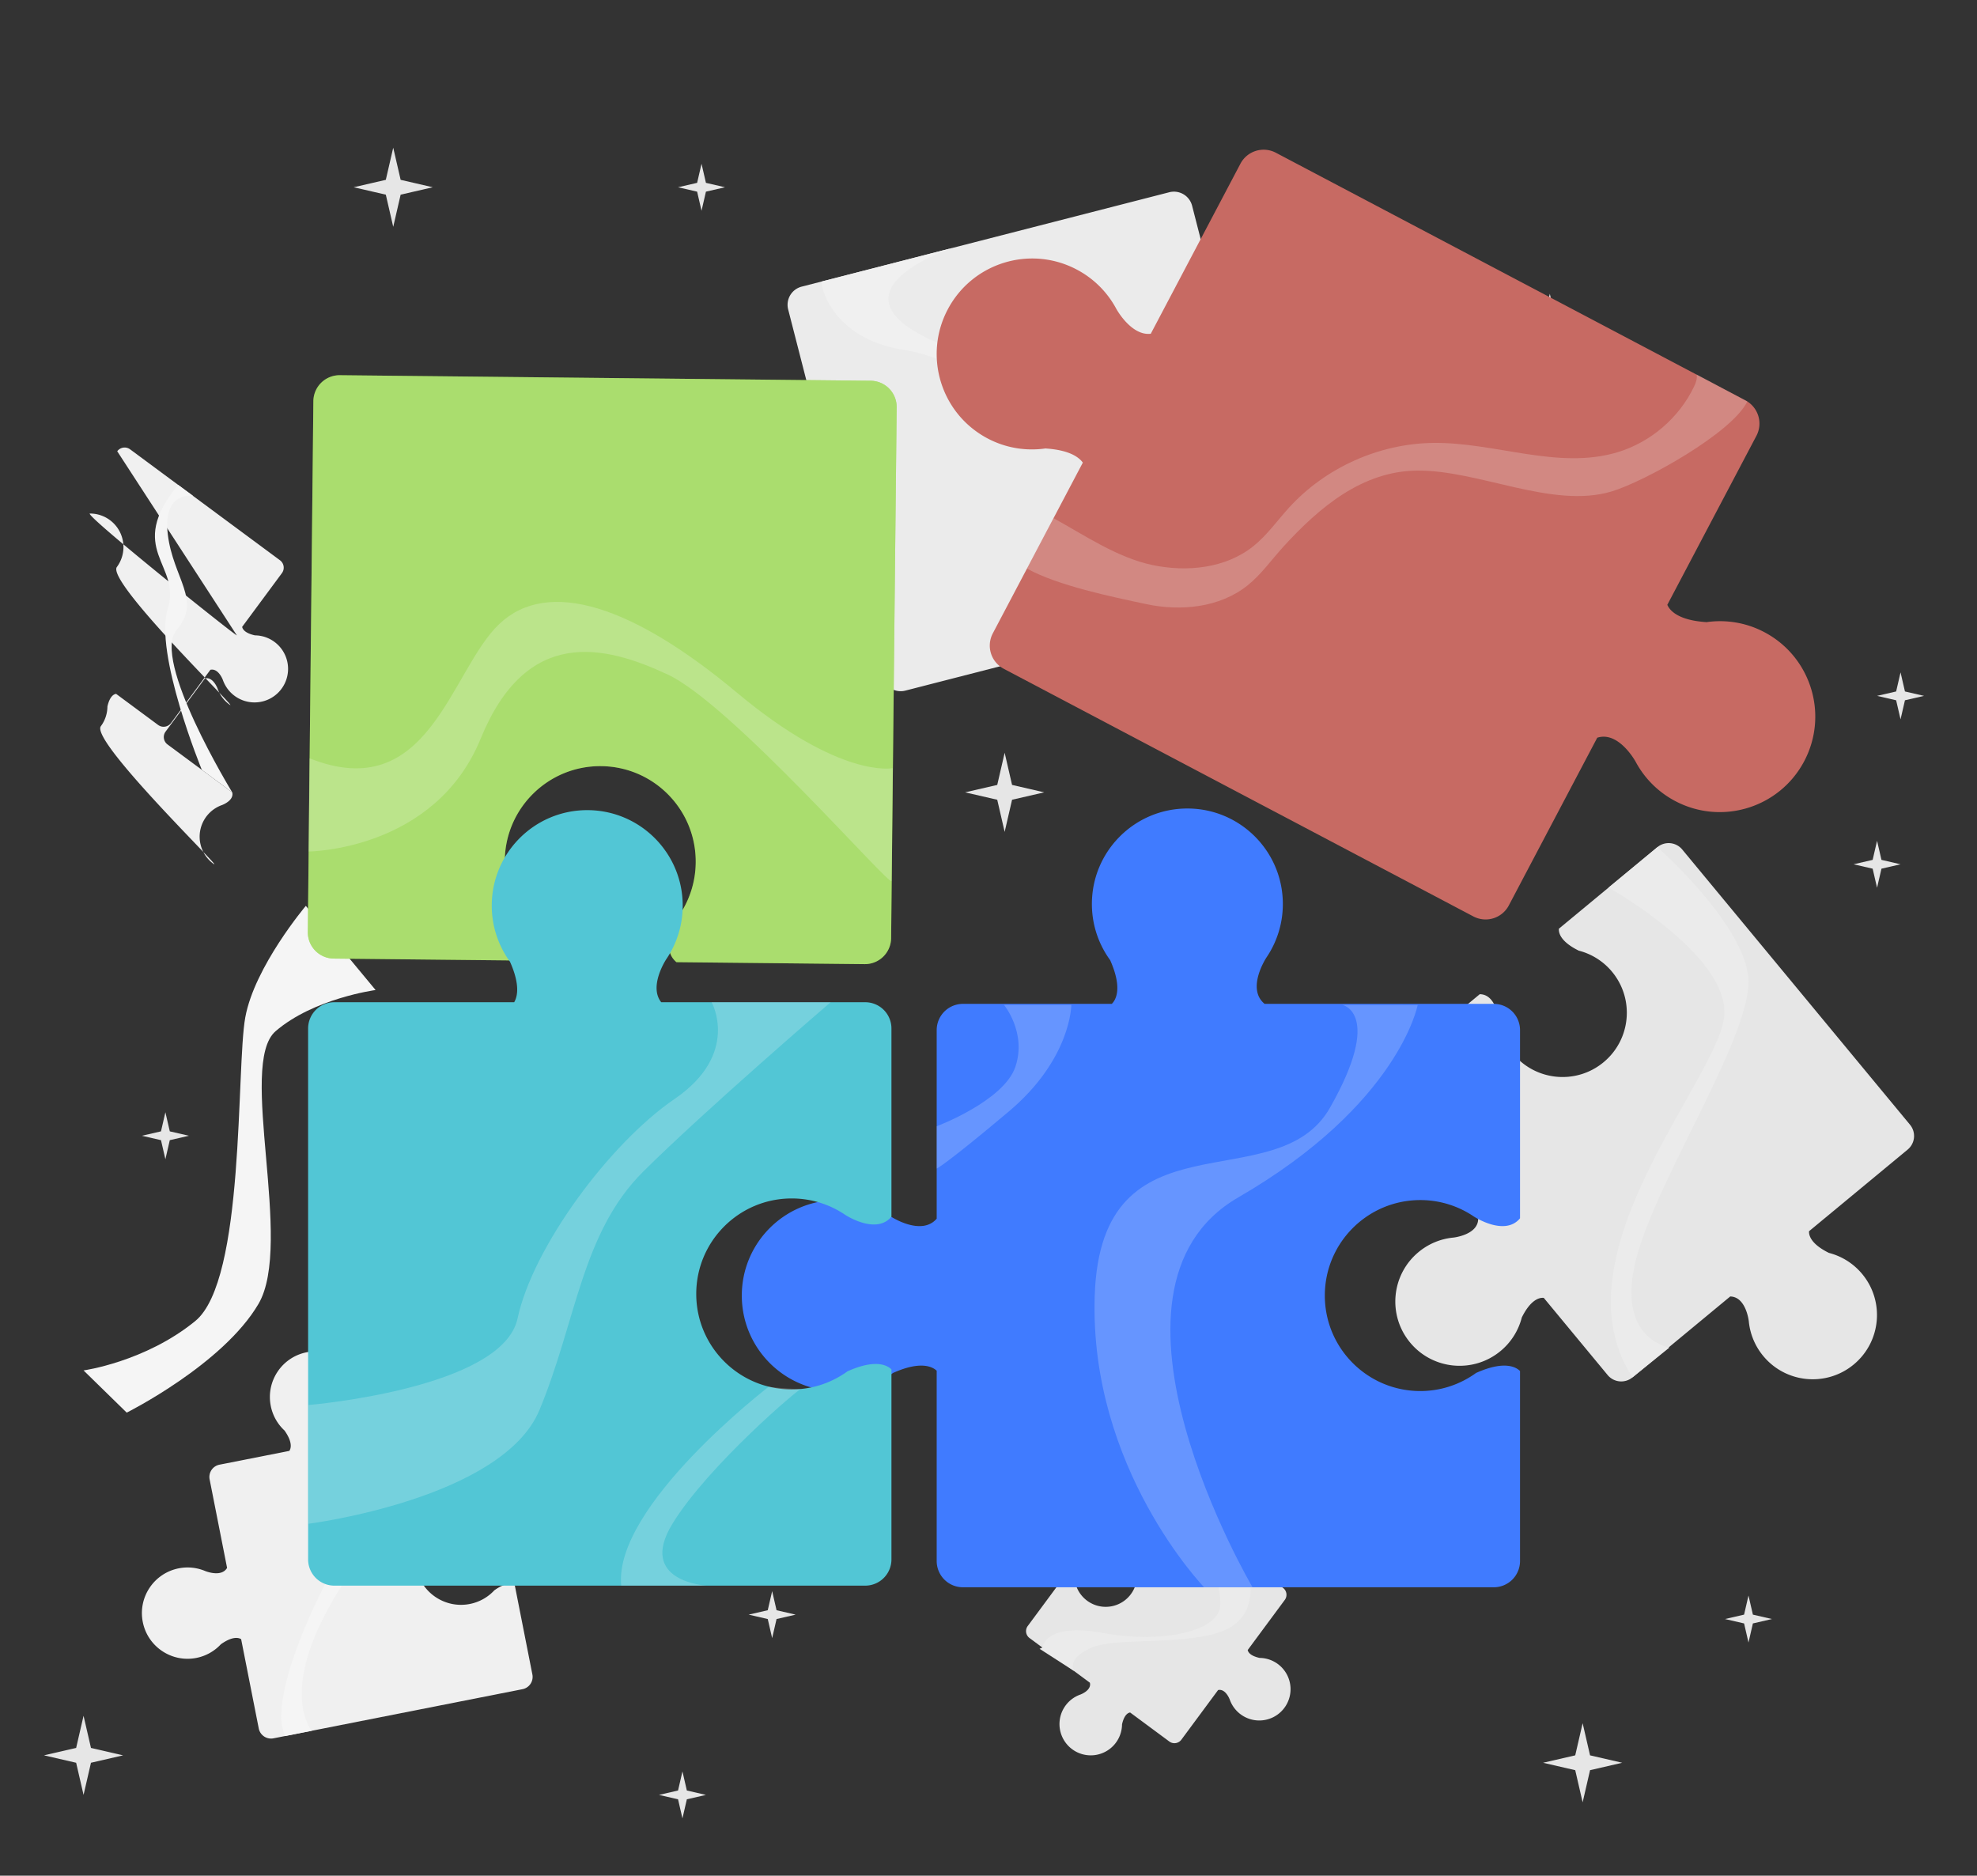 <svg xmlns="http://www.w3.org/2000/svg" width="461.857" height="438.14" xml:space="preserve"><rect width="100%" height="100%" fill="#333333" stroke="none"/><path fill="#EBEBEB" d="M301.494 71.463a15.85 15.85 0 0 0-8.313 5.297l-.005-.016c-3.711 2.946-5.834 2.636-6.748 2.22l-7.934-30.903a4.383 4.383 0 0 0-5.334-3.155l-85.878 22.048a4.38 4.38 0 0 0-3.154 5.333l7.983 31.094c-2.145 2.478-7.006.802-7.006.802l.001.002a15.874 15.874 0 0 0-9.361-.44c-8.53 2.19-13.67 10.88-11.479 19.41 2.19 8.53 10.88 13.67 19.41 11.48a15.854 15.854 0 0 0 8.314-5.297l.004.016c3.073-2.44 5.055-2.643 6.167-2.406l8.015 31.217a4.38 4.38 0 0 0 5.333 3.154l85.878-22.048a4.38 4.38 0 0 0 3.154-5.333l-7.874-30.671c1.864-3.264 7.397-1.354 7.397-1.354l-.001-.002a15.874 15.874 0 0 0 9.361.44c8.529-2.19 13.669-10.88 11.479-19.411-2.189-8.527-10.879-13.667-19.409-11.477z"/><path fill="#F0F0F0" d="M192.004 65.744c-.509.13 1.769 13.432 19.407 16.034 17.638 2.603 59.857 29.731 54.362 65.613l11.672-2.997c-.542.139-.491-46.764-46.95-60.303S222.5 57.914 222.5 57.914l-30.496 7.83z"/><path fill="#F5F5F5" d="M71.446 211.597s-11.988 14.193-14.143 26.045 0 61.402-11.695 70.943c-11.694 9.541-26.088 11.529-26.088 11.529l10.084 9.857s22.468-11.23 30.777-25.387c8.31-14.158-4.925-56.016 4.001-63.709 8.925-7.695 23.362-9.617 23.362-9.617l-16.298-19.661z"/><path fill="#F0F0F0" d="M45.881 387.268a10.618 10.618 0 0 0 5.751-3.223l.002.01c2.764-1.951 4.182-1.492 4.7-1.164l4.114 20.852a2.932 2.932 0 0 0 3.442 2.309l58.174-11.479a2.93 2.93 0 0 0 2.308-3.441l-4.107-20.818c-.48-.326-1.897-.869-4.741 1.137l-.002-.01a10.593 10.593 0 0 1-5.751 3.223c-5.778 1.141-11.387-2.619-12.527-8.398-1.14-5.777 2.62-11.387 8.398-12.525a10.604 10.604 0 0 1 6.233.646v-.002s3.811 1.557 5.089-.805l-4.068-20.621a2.929 2.929 0 0 0-3.442-2.307l-25.113 4.953c-2.383-1.27-.809-5.104-.809-5.104a10.61 10.61 0 0 0 .646-6.232c-1.14-5.779-6.749-9.539-12.526-8.398-5.778 1.139-9.539 6.748-8.398 12.525a10.609 10.609 0 0 0 3.212 5.754c2.032 2.879 1.45 4.297 1.125 4.76l-16.311 3.219a2.93 2.93 0 0 0-2.308 3.441l4.077 20.662c-1.303 2.293-5.063.758-5.063.758v.002a10.597 10.597 0 0 0-6.233-.648c-5.778 1.141-9.539 6.748-8.398 12.527 1.14 5.776 6.748 9.536 12.526 8.397z"/><path fill="#F5F5F5" d="M89.364 334.614s1.634 13.18-5.775 22.793c-7.409 9.611-21.655 39.324-16.936 48.1l6.166-1.217s-6.652-7.633 2.56-26.057 22.553-26.932 20.689-44.941l-6.704 1.322z"/><path fill="#F0F0F0" d="M64.12 149.94a7.789 7.789 0 0 0-4.596-1.528l.005-.007c-2.427-.536-2.88-1.533-2.958-1.976l9.287-12.55a2.151 2.151 0 0 0-.45-3.01l-35.011-25.91a2.15 2.15 0 0 0-3.01.45l27.938 42.995c.061.422-36.742-29.005-34.247-28.454l-.005.006a7.788 7.788 0 0 1 4.596 1.529 7.833 7.833 0 0 1 1.637 10.957c-2.573 3.478 29.731 34.676 26.254 32.102a7.792 7.792 0 0 1-2.732-3.705l-.001.001s-1.04-2.839-2.954-2.365l-9.185 12.411a2.151 2.151 0 0 0 .45 3.01l15.113 11.185c.489 1.922-2.371 2.964-2.371 2.964a7.834 7.834 0 0 0-2.067 13.689c3.478 2.574-28.827-28.625-26.253-32.102a7.8 7.8 0 0 0 1.535-4.591c.558-2.527 1.615-2.913 2.027-2.965l9.816 7.264a2.152 2.152 0 0 0 3.011-.45l9.202-12.435c1.89-.427 2.916 2.375 2.916 2.375l.001-.001a7.835 7.835 0 1 0 12.052-8.889z"/><path fill="#F5F5F5" d="M47.15 179.826s-11.243-27.411-7.949-37.705-10.016-13.675 2.404-28.867l3.507 2.595s-7.146-1.317-5.911 8.978 8.029 15.411 2.059 22.323 12.991 37.931 12.991 37.931l-7.101-5.255z"/><path fill="#E6E6E6" d="M435.043 297.6a14.923 14.923 0 0 0-7.844-4.956l.012-.01c-4.268-2.112-4.651-4.174-4.594-5.035l23.043-19.073a4.123 4.123 0 0 0 .547-5.806l-53.211-64.287a4.125 4.125 0 0 0-5.807-.547l-23.006 19.043c-.082.813.198 2.93 4.587 5.104l-.012.01a14.917 14.917 0 0 1 7.845 4.955c5.285 6.386 4.395 15.847-1.992 21.132-6.385 5.286-15.846 4.394-21.131-1.991a14.94 14.94 0 0 1-3.379-8.147l-.002.001s-.63-5.759-4.408-5.756l-22.788 18.861a4.126 4.126 0 0 0-.548 5.807l22.971 27.752c.027 3.8-5.773 4.424-5.773 4.424h.001a14.936 14.936 0 0 0-8.146 3.38c-6.386 5.285-7.277 14.746-1.992 21.132 5.285 6.385 14.746 7.277 21.132 1.992a14.941 14.941 0 0 0 4.966-7.834c2.199-4.443 4.344-4.676 5.135-4.584l14.919 18.025a4.126 4.126 0 0 0 5.807.547l22.833-18.9c3.711.075 4.332 5.758 4.332 5.758l.002-.002a14.924 14.924 0 0 0 3.379 8.146c5.285 6.385 14.746 7.277 21.132 1.992s7.276-14.747 1.99-21.133z"/><path fill="#EBEBEB" d="M375.784 207.328s27.095 15.104 27.084 29.171c-.012 14.067-40.417 56.231-21.493 85.239l8.621-6.967s-12.817-1.975-7.651-21.153c5.164-19.179 27.593-52.852 26.053-65.646-1.539-12.793-21.207-30.086-21.207-30.086l-11.407 9.442z"/><path fill="#E6E6E6" d="m91.864 88.906 1.732 7.509 7.509 1.732-7.509 1.732-1.732 7.51-1.732-7.51-7.509-1.732 7.509-1.732zM234.703 175.839l1.731 7.509 7.51 1.733-7.51 1.732-1.731 7.509-1.733-7.509-7.509-1.732 7.509-1.733zM19.52 400.784l1.732 7.509 7.509 1.733-7.509 1.732-1.732 7.508-1.732-7.508-7.509-1.732 7.509-1.733zM91.864 34.5l1.732 7.508 7.509 1.732-7.509 1.732-1.732 7.51-1.732-7.51-7.509-1.732 7.509-1.732zM369.729 402.516l1.732 7.51 7.509 1.732-7.509 1.733-1.732 7.508-1.732-7.508-7.509-1.733 7.509-1.732zM362.063 68.623l2.069 8.972 8.973 2.07-8.973 2.069-2.069 8.973-2.069-8.973-8.973-2.069 8.973-2.07zM438.509 196.398l1.029 4.458 4.458 1.029-4.458 1.028-1.029 4.458-1.028-4.458-4.458-1.028 4.458-1.029zM313.993 339.709l1.028 4.459 4.458 1.028-4.458 1.029-1.028 4.459-1.029-4.459-4.458-1.029 4.458-1.028zM180.387 371.67l1.028 4.459 4.459 1.028-4.459 1.029-1.028 4.457-1.029-4.457-4.458-1.029 4.458-1.028zM159.43 413.78l1.028 4.459 4.459 1.029-4.459 1.027-1.028 4.459-1.029-4.459-4.458-1.027 4.458-1.029zM408.473 372.699l1.028 4.458 4.458 1.028-4.458 1.028-1.028 4.458-1.028-4.458-4.458-1.028 4.458-1.028zM164.917 149.957l1.028 4.458 4.458 1.028-4.458 1.029-1.028 4.458-1.029-4.458-4.458-1.029 4.458-1.028zM163.888 38.254l1.029 4.458 4.458 1.029-4.458 1.028-1.029 4.459-1.028-4.459-4.459-1.028 4.459-1.029zM38.638 259.811l1.028 4.459 4.459 1.028-4.459 1.029-1.028 4.458-1.029-4.458-4.458-1.029 4.458-1.028zM443.996 157.061l1.028 4.458 4.458 1.028-4.458 1.029-1.028 4.458-1.029-4.458-4.458-1.029 4.458-1.028zM298.526 388.696a7.275 7.275 0 0 0-4.286-1.426l.004-.006c-2.264-.5-2.686-1.43-2.759-1.842l8.663-11.707a2.009 2.009 0 0 0-.419-2.809l-32.658-24.168a2.006 2.006 0 0 0-2.808.42l-8.65 11.688c.057.393.437 1.361 2.765 1.875l-.005.006a7.276 7.276 0 0 1 4.287 1.426 7.308 7.308 0 1 1-11.243 8.291v.002s-.971-2.648-2.756-2.205l-8.567 11.576a2.007 2.007 0 0 0 .419 2.807l14.098 10.434c.457 1.793-2.211 2.766-2.211 2.766a7.308 7.308 0 0 0-1.928 12.77 7.306 7.306 0 0 0 11.652-5.808c.521-2.357 1.507-2.719 1.892-2.768l9.156 6.777a2.01 2.01 0 0 0 2.809-.42l8.584-11.6c1.763-.398 2.72 2.215 2.72 2.215l.001-.002a7.308 7.308 0 1 0 11.24-8.292z"/><path fill="#EBEBEB" d="M243.513 384.844s.539-5.914 14.148-3.404c13.607 2.51 26.424-.264 27.349-5.945s-5.809-19.779-5.809-19.779l11.318 8.377s4.928 10.477-2.472 15.629c-7.398 5.154-26.952 2.449-33.029 5.123-6.078 2.674-4.113 5.471-4.113 5.471l-8.042-5.176"/><path fill="#407BFF" d="M73.207 93.708 71.912 217.72a6.128 6.128 0 0 0 6.064 6.192l44.38.464c.873-.845 2.587-3.517-.309-10.194h.022c-2.644-3.71-4.199-8.248-4.147-13.151.128-12.318 10.219-22.199 22.537-22.07 12.318.128 22.198 10.219 22.07 22.536a22.191 22.191 0 0 1-3.983 12.488h.003s-4.812 7.141-.52 10.764l43.958.46a6.13 6.13 0 0 0 6.192-6.065l1.296-124.011a6.13 6.13 0 0 0-6.064-6.193L79.4 87.643a6.13 6.13 0 0 0-6.193 6.065z" style="fill:#72c70e"/><path opacity=".4" fill="#FFF" d="M73.207 93.708 71.912 217.72a6.128 6.128 0 0 0 6.064 6.192l44.38.464c.873-.845 2.587-3.517-.309-10.194h.022c-2.644-3.71-4.199-8.248-4.147-13.151.128-12.318 10.219-22.199 22.537-22.07 12.318.128 22.198 10.219 22.07 22.536a22.191 22.191 0 0 1-3.983 12.488h.003s-4.812 7.141-.52 10.764l43.958.46a6.13 6.13 0 0 0 6.192-6.065l1.296-124.011a6.13 6.13 0 0 0-6.064-6.193L79.4 87.643a6.13 6.13 0 0 0-6.193 6.065z"/><path opacity=".2" fill="#FFF" d="M72.041 198.902s29.535-.146 40.247-26.356 28.822-21.938 43.725-14.974c14.905 6.964 52.249 50.016 52.268 48.2l.275-26.342s-12.176 2.618-36.36-17.604c-24.186-20.222-44.084-26.921-55.543-16.08-11.459 10.842-16.339 42.56-44.356 31.375l-.256 24.504"/><path fill="#407BFF" d="M195.601 324.932c4.905 0 9.425-1.602 13.107-4.285v.023c6.462-2.883 9.187-1.369 10.117-.488v44.455a6.128 6.128 0 0 0 6.128 6.129h124.019a6.129 6.129 0 0 0 6.129-6.129v-44.383c-.854-.863-3.543-2.549-10.189.416v-.023c-3.682 2.684-8.203 4.285-13.107 4.285-12.318 0-22.305-9.986-22.305-22.305s9.986-22.303 22.305-22.305a22.2 22.2 0 0 1 12.529 3.854v-.004s7.189 4.736 10.768.408v-43.96a6.129 6.129 0 0 0-6.129-6.129h-53.537c-4.375-3.57.406-10.801.406-10.801h-.002a22.2 22.2 0 0 0 3.852-12.529c0-12.318-9.986-22.305-22.305-22.305s-22.305 9.986-22.305 22.305c0 4.9 1.584 9.428 4.262 13.107 3.004 6.73 1.236 9.404.383 10.223h-34.773a6.128 6.128 0 0 0-6.128 6.129v44.049c-3.603 4.178-10.696-.496-10.696-.496v.004a22.194 22.194 0 0 0-12.528-3.854c-12.318 0-22.305 9.986-22.305 22.305s9.985 22.304 22.304 22.304z"/><path opacity=".2" fill="#FFF" d="M331.189 234.758s-4.393 23.244-41.916 44.941c-37.525 21.697 3.332 91.057 3.332 91.057h-11.316s-26.834-27.779-25.549-68.012c1.404-44.01 42.488-22.002 54.977-44.01 12.488-22.01 2.906-24.004 2.906-24.004l17.566.028zM250.277 234.731s0 12.6-14.602 24.896c-14.603 12.297-16.85 13.348-16.85 13.348v-9.891s15.696-5.9 18.387-13.9c2.689-8.002-2.662-14.453-2.662-14.453h15.727z"/><path fill="#407BFF" d="M208.255 284.2v-43.963a6.129 6.129 0 0 0-6.128-6.129h-47.656c-2.994-3.742 1.17-10.036 1.17-10.036h-.001a22.202 22.202 0 0 0 3.851-12.529c0-12.318-9.986-22.305-22.305-22.305-12.319 0-22.305 9.986-22.305 22.305a22.2 22.2 0 0 0 4.262 13.108c2.381 5.334 1.762 8.123.978 9.457H78.108a6.128 6.128 0 0 0-6.128 6.129v124.02a6.129 6.129 0 0 0 6.128 6.129h124.019a6.128 6.128 0 0 0 6.128-6.129v-44.383c-.854-.863-3.543-2.549-10.189.416v-.023c-3.682 2.684-8.203 4.285-13.107 4.285-12.319 0-22.305-9.986-22.305-22.305s9.986-22.305 22.305-22.305c4.645 0 8.957 1.422 12.528 3.852v-.002s7.19 4.736 10.768.408z" style="fill:#52c6d5"/><path opacity=".2" fill="#FFF" d="M166.25 234.108s6.746 12.053-8.635 22.576-33.19 34.811-36.698 51.27c-3.508 16.461-48.842 20.238-48.842 20.238v27.74s45.333-5.773 53.969-26.605c8.635-20.832 9.826-41.34 24.207-55.643 14.38-14.302 43.793-39.576 43.793-39.576H166.25M179.59 323.92s-36.305 27.848-34.464 46.465h19.939s-16.258-.896-7.976-14.453 30.063-32.064 30.079-31.494c.005.152-6.358-.264-7.578-.518z"/><path fill="#263238" d="M412.17 147.661c-4.338-2.288-9.084-2.979-13.592-2.323l.01-.021c-6.614-.434-8.522-2.75-9.078-4.039l20.815-39.476a6.128 6.128 0 0 0-2.563-8.28L298.061 35.677a6.129 6.129 0 0 0-8.279 2.563l-20.944 39.72c-4.551.553-8.014-5.751-8.014-5.751l-.002.003a22.195 22.195 0 0 0-9.285-9.252c-10.896-5.746-24.387-1.57-30.133 9.326-5.746 10.896-1.57 24.388 9.326 30.133 4.34 2.288 9.084 2.979 13.594 2.323l-.012.021c5.478.36 7.723 2.011 8.652 3.301l-21.027 39.878a6.128 6.128 0 0 0 2.561 8.279l109.703 57.846a6.128 6.128 0 0 0 8.279-2.563l20.659-39.18c4.998-1.63 8.937 5.549 8.937 5.549l.002-.004a22.2 22.2 0 0 0 9.286 9.251c10.896 5.745 24.388 1.57 30.133-9.327 5.746-10.896 1.57-24.387-9.327-30.132z" style="fill:#c76a63"/><path opacity=".2" fill="#FFF" d="M396.362 87.478c.196.967-.191 1.951-.616 2.84-3.492 7.305-10.169 13.02-17.927 15.337-13.862 4.142-28.565-2.383-43.03-2.195-12.654.165-25.146 5.779-33.667 15.137-2.766 3.037-5.15 6.462-8.363 9.023-6.476 5.162-15.543 6.073-23.642 4.346-8.099-1.729-15.746-6.925-22.994-10.928l-6.209 11.774c7.25 4.002 19.764 6.575 27.862 8.302 8.099 1.727 17.167.816 23.643-4.345 3.211-2.56 5.597-5.987 8.362-9.024 8.521-9.355 18.514-17.657 31.168-17.82 14.467-.189 31.668 9.021 45.528 4.878 7.759-2.319 28.229-13.722 31.72-21.027l-11.835-6.298z"/></svg>